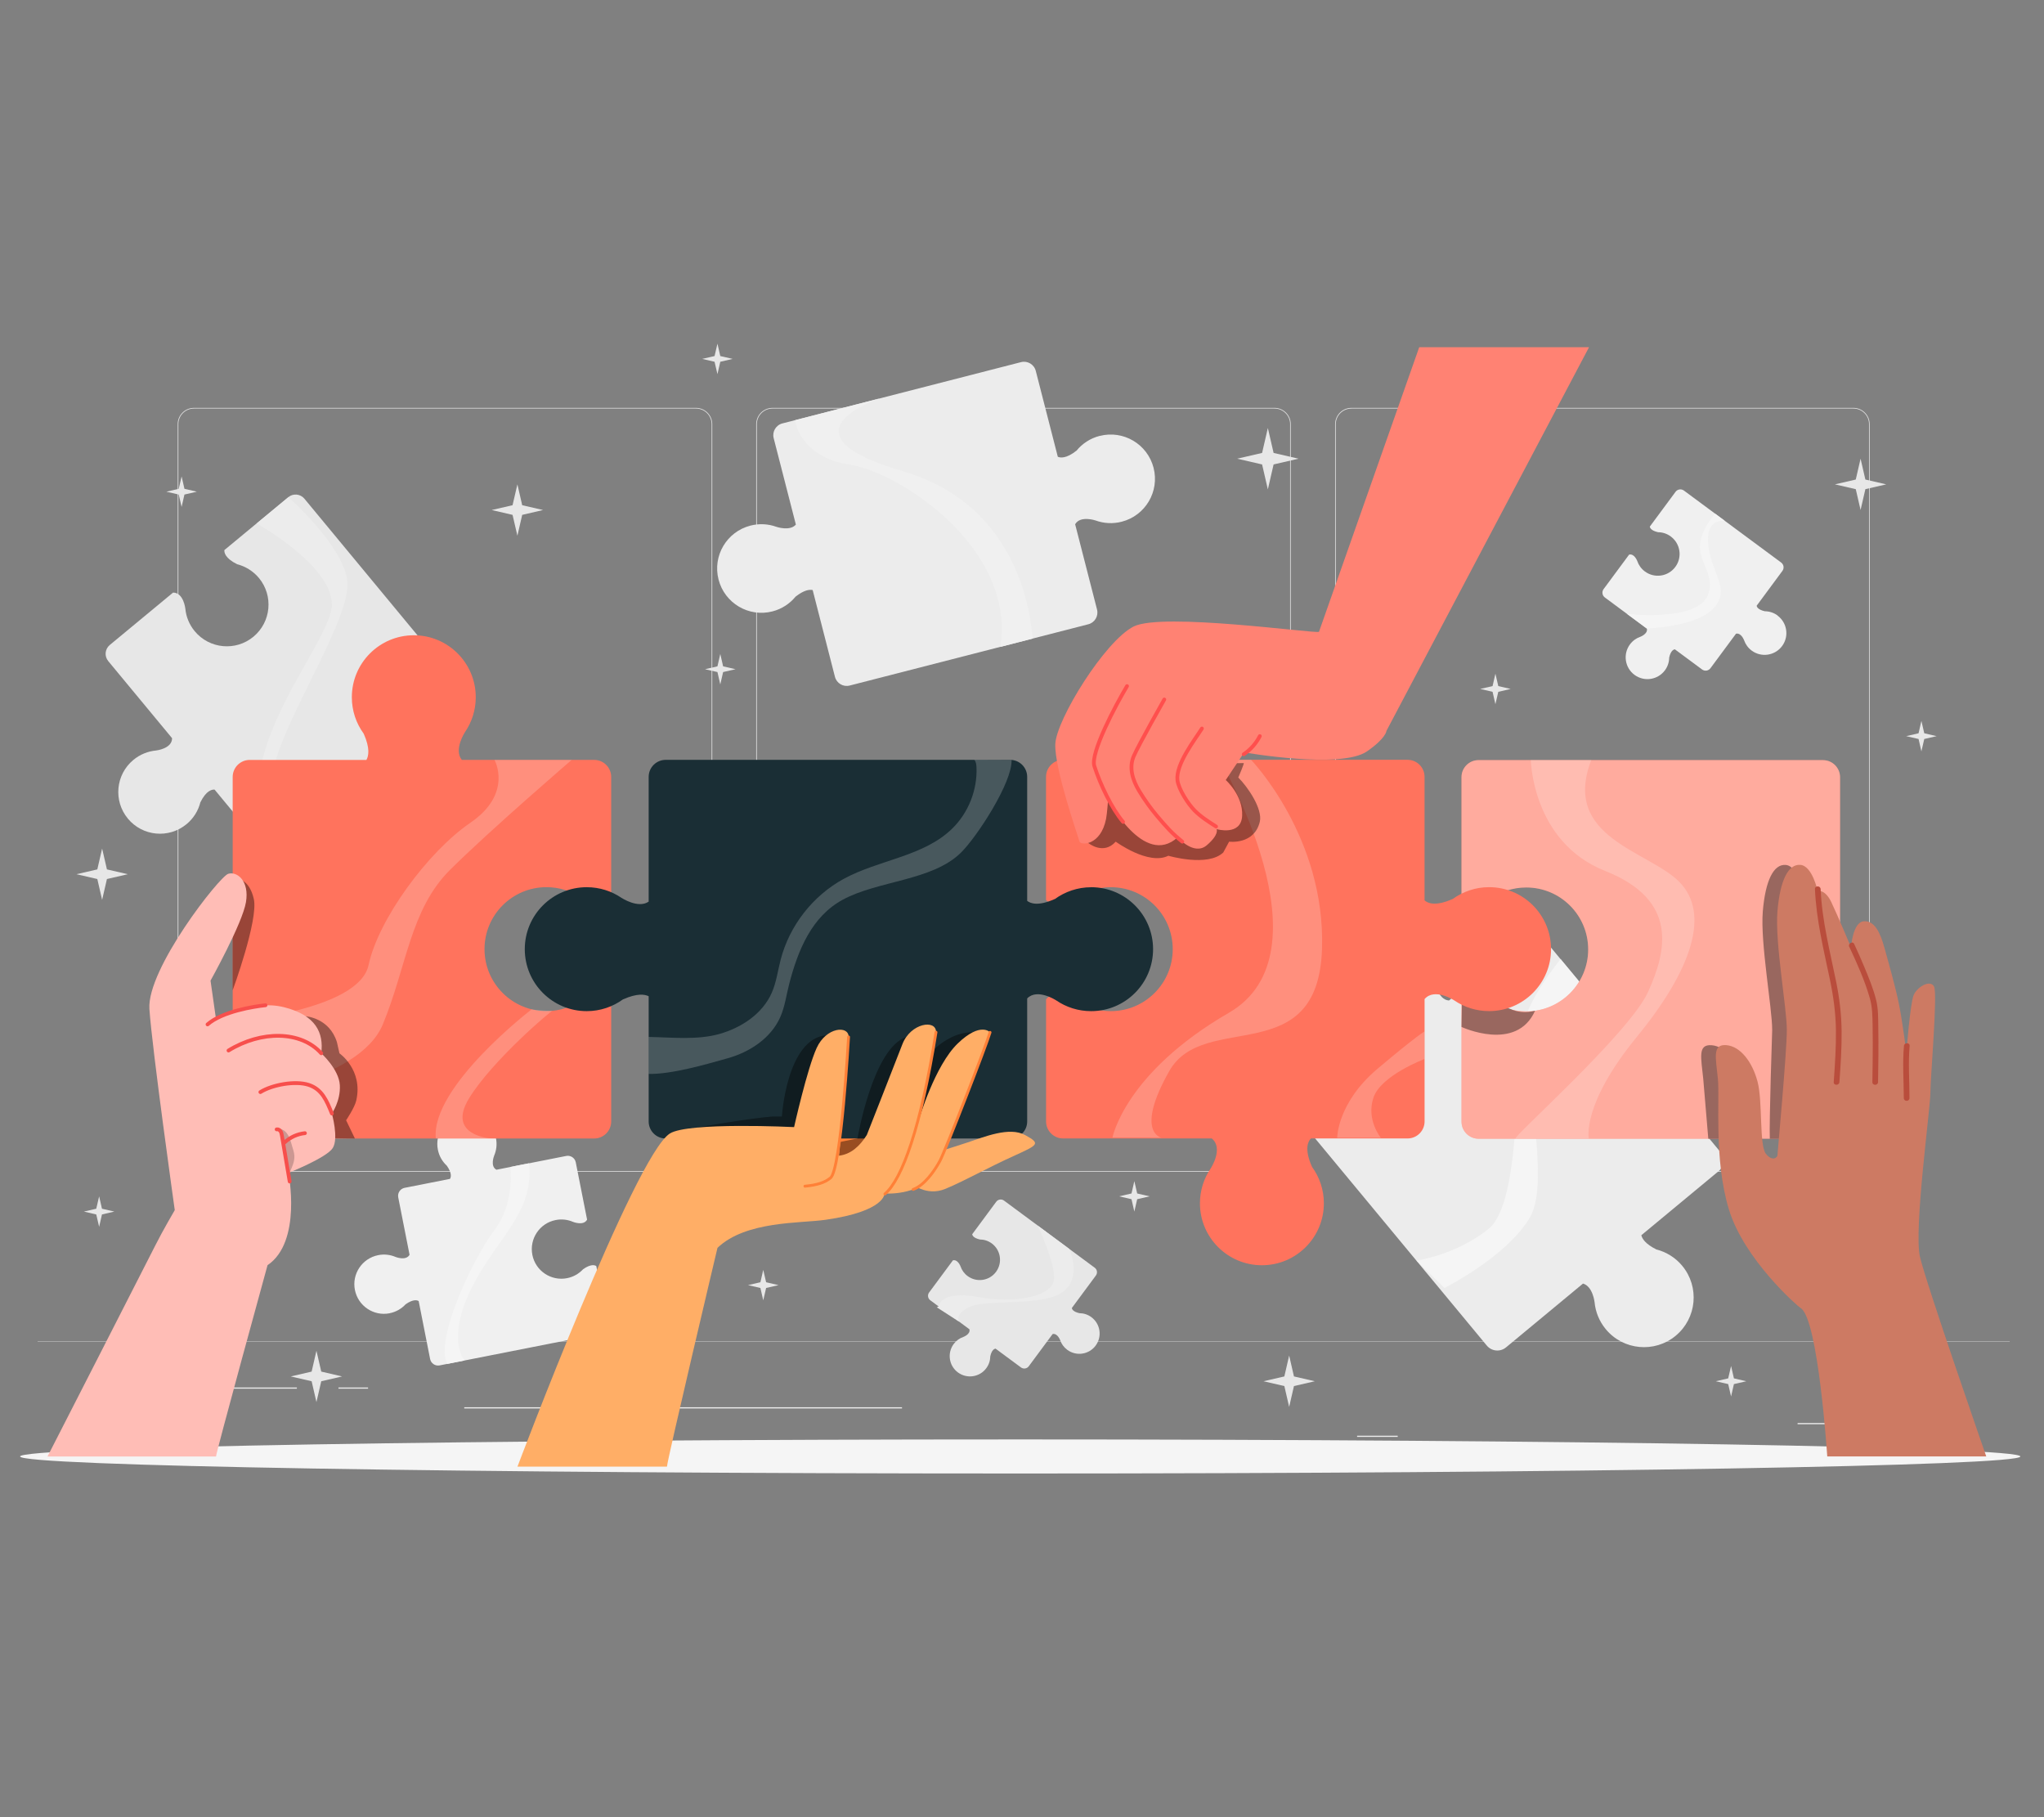 <?xml version="1.0" encoding="UTF-8"?>
<svg id="Layer_2" data-name="Layer 2" xmlns="http://www.w3.org/2000/svg" viewBox="0 0 540 480">
  <rect x="0" y="0" width="540" height="480" fill="#808080" stroke="none"/>
  <defs>
    <style>
      .cls-1, .cls-2, .cls-3, .cls-4, .cls-5, .cls-6, .cls-7, .cls-8, .cls-9, .cls-10, .cls-11, .cls-12, .cls-13, .cls-14, .cls-15, .cls-16, .cls-17, .cls-18 {
        stroke-width: 0px;
      }

      .cls-1, .cls-3 {
        opacity: .4;
      }

      .cls-1, .cls-18 {
        fill: #fff;
      }

      .cls-2 {
        fill: #ff735d;
      }

      .cls-4 {
        fill: #e1e1e1;
      }

      .cls-5 {
        fill: #ececec;
      }

      .cls-6 {
        fill: #ff8273;
      }

      .cls-19, .cls-18 {
        opacity: .2;
      }

      .cls-8 {
        fill: #f5f5f5;
      }

      .cls-9 {
        fill: #f0f0f0;
      }

      .cls-10 {
        fill: #ffae66;
      }

      .cls-11, .cls-20, .cls-21, .cls-22 {
        fill: none;
      }

      .cls-20 {
        stroke: #f74f4c;
      }

      .cls-20, .cls-21, .cls-22 {
        stroke-linecap: round;
        stroke-linejoin: round;
      }

      .cls-12 {
        fill: #1a2e35;
      }

      .cls-13 {
        fill: #e7e7e7;
      }

      .cls-14 {
        fill: #ff8037;
      }

      .cls-15 {
        fill: #ffbdb6;
      }

      .cls-21 {
        stroke: #ff4f4d;
      }

      .cls-16 {
        fill: #b94d3c;
      }

      .cls-17 {
        fill: #cd7a63;
      }

      .cls-22 {
        stroke: #ff8037;
        stroke-width: .75px;
      }
    </style>
  </defs>
  <g id="Layer_2-2" data-name="Layer 2">
    <g>
      <rect class="cls-11" width="540" height="480"/>
      <g>
        <g>
          <g>
            <g>
              <g>
                <path class="cls-4" d="m489.65,309.53h-132.63c-2.37,0-4.3-1.93-4.3-4.3V112.04c0-2.37,1.93-4.3,4.3-4.3h132.63c2.37,0,4.3,1.93,4.3,4.3v193.19c0,2.37-1.93,4.3-4.3,4.3Zm-132.63-201.6c-2.27,0-4.12,1.85-4.12,4.12v193.19c0,2.27,1.85,4.12,4.12,4.12h132.63c2.27,0,4.12-1.85,4.12-4.12V112.04c0-2.27-1.85-4.12-4.12-4.12h-132.63Z"/>
                <path class="cls-4" d="m336.71,309.53h-132.63c-2.37,0-4.3-1.93-4.3-4.3V112.04c0-2.37,1.93-4.3,4.3-4.3h132.63c2.37,0,4.3,1.93,4.3,4.3v193.19c0,2.37-1.93,4.3-4.3,4.3ZM204.08,107.92c-2.27,0-4.12,1.85-4.12,4.12v193.19c0,2.27,1.85,4.12,4.12,4.12h132.63c2.27,0,4.12-1.85,4.12-4.12V112.04c0-2.27-1.85-4.12-4.12-4.12h-132.63Z"/>
              </g>
              <path class="cls-4" d="m183.87,309.53H51.24c-2.37,0-4.3-1.93-4.3-4.3V112.04c0-2.37,1.93-4.3,4.3-4.3h132.63c2.37,0,4.3,1.93,4.3,4.3v193.19c0,2.37-1.93,4.3-4.3,4.3ZM51.24,107.92c-2.27,0-4.12,1.85-4.12,4.12v193.19c0,2.27,1.85,4.12,4.12,4.12h132.63c2.27,0,4.12-1.85,4.12-4.12V112.04c0-2.27-1.85-4.12-4.12-4.12H51.24Z"/>
            </g>
            <rect class="cls-4" x="9.95" y="354.34" width="520.99" height=".09"/>
          </g>
          <g>
            <rect class="cls-5" x="474.9" y="375.89" width="40.89" height=".31"/>
            <rect class="cls-5" x="358.53" y="379.24" width="10.73" height=".31"/>
            <rect class="cls-5" x="25.1" y="366.5" width="53.33" height=".31"/>
            <rect class="cls-5" x="89.42" y="366.5" width="7.82" height=".31"/>
            <rect class="cls-5" x="122.65" y="371.72" width="115.65" height=".31"/>
          </g>
        </g>
        <g>
          <path class="cls-5" d="m290.51,115.14c-2.49.64-4.58,2.04-6.1,3.89h0c-2.72,2.15-4.28,1.92-4.95,1.62l-5.82-22.68c-.44-1.72-2.19-2.76-3.91-2.31l-63.02,16.18c-1.72.44-2.76,2.19-2.31,3.91l5.86,22.82c-1.57,1.82-5.14.59-5.14.59h0c-2.13-.77-4.51-.93-6.87-.32-6.26,1.61-10.03,7.98-8.42,14.24,1.61,6.26,7.98,10.03,14.24,8.42,2.49-.64,4.58-2.04,6.1-3.89h0c2.26-1.78,3.71-1.93,4.53-1.75l5.88,22.91c.44,1.72,2.19,2.76,3.91,2.31l63.02-16.18c1.72-.44,2.76-2.19,2.31-3.91l-5.78-22.51c1.37-2.39,5.43-.99,5.43-.99h0c2.13.77,4.51.93,6.87.32,6.26-1.61,10.03-7.98,8.42-14.24-1.61-6.26-7.98-10.03-14.24-8.42Z"/>
          <path class="cls-9" d="m210.17,110.95c-.37.1,1.3,9.86,14.24,11.77,12.94,1.91,43.92,21.82,39.89,48.15,0,0,8.96-2.3,8.56-2.2-.4.1-.36-34.31-34.45-44.25-34.09-9.93-5.87-19.21-5.87-19.21l-22.38,5.75Z"/>
        </g>
        <path class="cls-5" d="m356.06,268.86c1.84,2.22,4.26,3.67,6.86,4.33h-.01c3.5,1.74,4.01,3.42,4.02,4.25l-20.21,16.75c-1.53,1.27-1.75,3.54-.47,5.08l46.55,56.16c1.27,1.53,3.54,1.75,5.08.47l20.33-16.85c2.6.73,3.06,4.93,3.06,4.93h0c.24,2.53,1.21,5.01,2.96,7.12,4.62,5.58,12.89,6.35,18.47,1.73,5.58-4.62,6.35-12.89,1.73-18.47-1.84-2.22-4.26-3.67-6.86-4.33h.01c-2.89-1.44-3.74-2.84-3.96-3.75l20.41-16.92c1.53-1.27,1.75-3.54.47-5.08l-39.75-47.96-6.8-8.2c-1.27-1.53-3.54-1.75-5.08-.47l-20.06,16.63c-3.08-.24-3.6-5.03-3.6-5.03h0c-.24-2.53-1.21-5.01-2.96-7.12-4.62-5.58-12.89-6.35-18.47-1.73-5.58,4.62-6.35,12.89-1.73,18.47Z"/>
        <path class="cls-8" d="m412.3,253.35s-8.8,10.41-10.38,19.11c-1.58,8.7,0,45.06-8.58,52.06-8.58,7-19.14,8.46-19.14,8.46l7.4,7.23s16.49-8.24,22.58-18.63c6.1-10.39-3.61-41.1,2.94-46.75,6.55-5.65,17.14-7.06,17.14-7.06l-11.96-14.43Z"/>
        <g>
          <path class="cls-9" d="m102.94,346.88c1.69-.33,3.14-1.19,4.22-2.36h0c2.03-1.42,3.07-1.09,3.45-.85l3.02,15.3c.23,1.17,1.36,1.92,2.53,1.69l42.69-8.42c1.17-.23,1.92-1.36,1.69-2.53l-3.01-15.28c-.35-.24-1.39-.64-3.48.83h0c-1.09,1.17-2.53,2.02-4.22,2.36-4.24.84-8.36-1.92-9.19-6.16s1.92-8.36,6.16-9.19c1.6-.32,3.18-.12,4.57.48h0s2.8,1.14,3.73-.59l-2.99-15.13c-.23-1.17-1.36-1.92-2.53-1.69l-18.43,3.64c-1.75-.93-.59-3.75-.59-3.75h0c.59-1.39.79-2.97.47-4.57-.84-4.24-4.95-7-9.19-6.16s-7,4.95-6.16,9.19c.33,1.69,1.19,3.14,2.36,4.22h0c1.49,2.11,1.06,3.15.83,3.49l-11.97,2.36c-1.17.23-1.92,1.36-1.69,2.53l2.99,15.16c-.96,1.68-3.71.56-3.71.56h0c-1.39-.59-2.97-.79-4.57-.47-4.24.84-7,4.95-6.16,9.19.84,4.24,4.95,7,9.19,6.16Z"/>
          <path class="cls-8" d="m134.85,308.24s1.2,9.67-4.24,16.73c-5.44,7.05-15.89,28.86-12.43,35.29l4.52-.89s-4.88-5.6,1.88-19.12c6.76-13.52,16.55-19.76,15.18-32.98l-4.92.97Z"/>
        </g>
        <g>
          <path class="cls-9" d="m469.62,162.58c-1.02-.75-2.2-1.11-3.37-1.12h0c-1.78-.4-2.11-1.13-2.17-1.45l6.81-9.21c.52-.7.37-1.69-.33-2.21l-25.69-19.01c-.7-.52-1.69-.37-2.21.33l-6.8,9.19c.04.31.34,1.07,2.17,1.48h0c1.17.01,2.36.37,3.37,1.13,2.55,1.89,3.09,5.49,1.2,8.04-1.89,2.55-5.49,3.09-8.04,1.2-.96-.71-1.64-1.67-2-2.72h0s-.76-2.08-2.17-1.73l-6.74,9.11c-.52.7-.37,1.69.33,2.21l11.09,8.21c.36,1.41-1.74,2.18-1.74,2.18h0c-1.05.37-2.01,1.04-2.72,2.01-1.89,2.55-1.35,6.15,1.2,8.04,2.55,1.89,6.15,1.35,8.04-1.2.75-1.01,1.12-2.2,1.13-3.37h0c.41-1.85,1.19-2.14,1.49-2.18l7.2,5.33c.7.52,1.69.37,2.21-.33l6.75-9.12c1.39-.31,2.14,1.74,2.14,1.74h0c.37,1.05,1.04,2.01,2,2.72,2.55,1.89,6.15,1.35,8.04-1.2,1.89-2.55,1.35-6.15-1.2-8.04Z"/>
          <path class="cls-8" d="m429.86,162.16s19.05,2.24,21.47-5.31c2.42-7.55-7.35-10.03,1.76-21.18l2.57,1.9s-5.24-.97-4.34,6.59c.91,7.55,5.89,11.31,1.51,16.38-4.38,5.07-17.77,5.48-17.77,5.48l-5.21-3.86Z"/>
        </g>
        <g>
          <path class="cls-13" d="m111.29,204.5c-1.54-1.87-3.58-3.08-5.76-3.64h0c-3.13-1.56-3.41-3.07-3.37-3.7l16.91-14c1.29-1.07,1.47-2.97.4-4.26l-39.05-47.17c-1.07-1.29-2.97-1.47-4.26-.4l-16.88,13.97c-.06.6.15,2.15,3.37,3.74h0c2.18.56,4.21,1.78,5.76,3.64,3.88,4.69,3.22,11.63-1.46,15.51s-11.63,3.22-15.51-1.46c-1.46-1.77-2.28-3.85-2.48-5.98h0s-.46-4.22-3.24-4.22l-16.72,13.84c-1.29,1.07-1.47,2.97-.4,4.26l16.86,20.36c.02,2.79-4.24,3.25-4.24,3.25h0c-2.12.2-4.21,1.02-5.98,2.48-4.69,3.88-5.34,10.82-1.46,15.51,3.88,4.69,10.82,5.34,15.51,1.46,1.86-1.54,3.09-3.57,3.64-5.75h0c1.61-3.26,3.19-3.43,3.77-3.36l10.95,13.23c1.07,1.29,2.97,1.47,4.26.4l16.75-13.87c2.72.05,3.18,4.22,3.18,4.22h0c.2,2.12,1.02,4.21,2.48,5.98,3.88,4.69,10.82,5.34,15.51,1.46,4.69-3.88,5.34-10.82,1.46-15.51Z"/>
          <path class="cls-5" d="m67.81,138.26s19.88,11.08,19.87,21.41c0,10.32-29.66,41.26-15.77,62.55l6.33-5.11s-9.4-1.45-5.61-15.52c3.79-14.07,20.25-38.78,19.12-48.17-1.13-9.39-15.56-22.08-15.56-22.08l-8.37,6.93Z"/>
        </g>
        <polygon class="cls-13" points="136.69 127.94 137.96 133.45 143.47 134.72 137.96 136 136.69 141.51 135.41 136 129.9 134.72 135.41 133.45 136.69 127.94"/>
        <polygon class="cls-13" points="491.54 121.16 492.81 126.67 498.32 127.94 492.81 129.21 491.54 134.72 490.27 129.21 484.76 127.94 490.27 126.67 491.54 121.16"/>
        <polygon class="cls-13" points="83.6 356.79 84.87 362.3 90.38 363.58 84.87 364.85 83.6 370.36 82.33 364.85 76.82 363.58 82.33 362.3 83.6 356.79"/>
        <polygon class="cls-13" points="26.98 224.14 28.25 229.65 33.76 230.92 28.25 232.19 26.98 237.7 25.71 232.19 20.2 230.92 25.71 229.65 26.98 224.14"/>
        <polygon class="cls-13" points="340.58 358.07 341.85 363.58 347.36 364.85 341.85 366.12 340.58 371.63 339.31 366.12 333.8 364.85 339.31 363.58 340.58 358.07"/>
        <polygon class="cls-13" points="334.95 113.06 336.47 119.64 343.05 121.16 336.47 122.68 334.95 129.27 333.43 122.68 326.85 121.16 333.43 119.64 334.95 113.06"/>
        <polygon class="cls-13" points="507.61 190.42 508.37 193.69 511.64 194.45 508.37 195.2 507.61 198.47 506.86 195.2 503.59 194.45 506.86 193.69 507.61 190.42"/>
        <polygon class="cls-13" points="299.68 311.98 300.43 315.25 303.71 316.01 300.43 316.76 299.68 320.03 298.93 316.76 295.65 316.01 298.93 315.25 299.68 311.98"/>
        <polygon class="cls-13" points="201.64 335.43 202.4 338.7 205.67 339.46 202.4 340.21 201.64 343.48 200.89 340.21 197.62 339.46 200.89 338.7 201.64 335.43"/>
        <polygon class="cls-13" points="26.19 316.01 26.94 319.28 30.21 320.03 26.94 320.79 26.19 324.06 25.43 320.79 22.16 320.03 25.43 319.28 26.19 316.01"/>
        <polygon class="cls-13" points="457.33 360.82 458.08 364.09 461.35 364.85 458.08 365.6 457.33 368.87 456.57 365.6 453.3 364.85 456.57 364.09 457.33 360.82"/>
        <polygon class="cls-13" points="190.29 172.74 191.04 176.01 194.32 176.77 191.04 177.52 190.29 180.79 189.54 177.52 186.26 176.77 189.54 176.01 190.29 172.74"/>
        <polygon class="cls-13" points="189.54 90.78 190.29 94.05 193.56 94.8 190.29 95.56 189.54 98.83 188.78 95.56 185.51 94.8 188.78 94.05 189.54 90.78"/>
        <polygon class="cls-13" points="47.98 125.85 48.73 129.12 52 129.88 48.73 130.63 47.98 133.9 47.22 130.63 43.95 129.88 47.22 129.12 47.98 125.85"/>
        <polygon class="cls-13" points="395.07 177.95 395.83 181.23 399.1 181.98 395.83 182.74 395.07 186.01 394.32 182.74 391.05 181.98 394.32 181.23 395.07 177.95"/>
        <g>
          <path class="cls-13" d="m288.33,347.92c-.95-.7-2.05-1.04-3.15-1.05h0c-1.66-.37-1.97-1.05-2.02-1.36l6.36-8.59c.48-.65.35-1.58-.31-2.06l-23.96-17.73c-.65-.48-1.58-.35-2.06.31l-6.35,8.58c.04.29.32,1,2.03,1.38h0c1.1.01,2.2.35,3.15,1.05,2.38,1.76,2.88,5.12,1.12,7.5-1.76,2.38-5.12,2.88-7.5,1.12-.9-.66-1.53-1.56-1.87-2.54h0s-.71-1.94-2.02-1.62l-6.29,8.49c-.48.65-.35,1.58.31,2.06l10.34,7.66c.34,1.32-1.62,2.03-1.62,2.03h0c-.98.34-1.87.97-2.54,1.87-1.76,2.38-1.26,5.74,1.12,7.5,2.38,1.76,5.74,1.26,7.5-1.12.7-.95,1.04-2.05,1.05-3.14h0c.38-1.73,1.11-1.99,1.39-2.03l6.72,4.97c.65.48,1.58.35,2.06-.31l6.3-8.51c1.29-.29,2,1.63,2,1.63h0c.34.98.97,1.87,1.87,2.54,2.38,1.76,5.74,1.26,7.5-1.12,1.76-2.38,1.26-5.74-1.12-7.5Z"/>
          <path class="cls-5" d="m247.96,345.1s.4-4.34,10.38-2.5c9.99,1.84,19.39-.19,20.07-4.36.68-4.17-4.26-14.51-4.26-14.51l8.31,6.15s3.62,7.69-1.81,11.47c-5.43,3.78-19.78,1.8-24.24,3.76-4.46,1.96-3.02,4.01-3.02,4.01l-5.9-3.8"/>
        </g>
        <path class="cls-8" d="m533.75,384.72c0,2.49-118.3,4.5-264.22,4.5s-264.22-2.01-264.22-4.5,118.3-4.5,264.22-4.5,264.22,2.01,264.22,4.5Z"/>
        <g>
          <g>
            <path class="cls-2" d="m481.61,200.78h-91c-2.48,0-4.5,2.01-4.5,4.5v32.57c.63.63,2.6,1.87,7.48-.31v.02c2.7-1.97,6.02-3.14,9.62-3.14,9.04,0,16.37,7.33,16.37,16.37s-7.33,16.37-16.37,16.37c-3.41,0-6.57-1.04-9.19-2.83h0s-5.28-3.47-7.9-.3v32.26c0,2.48,2.01,4.5,4.5,4.5h91c2.48,0,4.5-2.01,4.5-4.5v-91c0-2.48-2.01-4.5-4.5-4.5Z"/>
            <path class="cls-1" d="m481.61,200.78h-91c-2.48,0-4.5,2.01-4.5,4.5v32.57c.63.63,2.6,1.87,7.48-.31v.02c2.7-1.97,6.02-3.14,9.62-3.14,9.04,0,16.37,7.33,16.37,16.37s-7.33,16.37-16.37,16.37c-3.41,0-6.57-1.04-9.19-2.83h0s-5.28-3.47-7.9-.3v32.26c0,2.48,2.01,4.5,4.5,4.5h91c2.48,0,4.5-2.01,4.5-4.5v-91c0-2.48-2.01-4.5-4.5-4.5Z"/>
            <path class="cls-3" d="m451.31,300.78l-1.34-15.86c-.55-5.52-1.52-9.11,2.21-8.83s6.9,4.42,8.28,9.66l1.68,15.03"/>
            <path class="cls-3" d="m467.56,300.78c-.18-4.52.63-28.7.63-28.7,0-5.94-3.17-23.05-2.48-31.33.69-8.28,2.9-12.56,6.07-12.28,3.17.28,4.55,6.9,4.55,6.9,0,0,1.93-.55,3.59,2.9s5.24,12.01,5.24,12.01c0,0,5.71,25.71,5.05,50.5h-22.65Z"/>
            <g>
              <path class="cls-17" d="m482.74,384.72s-2.4-36.45-7.03-39.2c-.81-.48-14.97-12.85-18.97-26.11-4-13.25-2.35-28.99-2.9-34.51-.55-5.52-1.52-9.11,2.21-8.83s6.9,4.42,8.28,9.66c1.38,5.24.41,16.84,2.21,19.05s3.04.83,3.04.41,2.48-27.19,2.48-33.13-3.17-23.05-2.48-31.33c.69-8.28,2.9-12.56,6.07-12.28,3.17.28,4.55,6.9,4.55,6.9,0,0,1.93-.55,3.59,2.9,1.66,3.45,5.24,12.01,5.24,12.01,0,0,.41-6.63,3.31-6.9,2.9-.28,4.42,3.04,5.52,7.04,1.1,4,2.9,10.21,3.86,15.04s1.93,12.7,1.93,12.7c0,0,.97-13.11,1.93-15.32.97-2.21,4.42-4.14,5.38-2.21.97,1.93-.97,23.88-.97,28.02s-4.42,36.16-2.76,43.34c1.66,7.18,17.52,52.74,17.52,52.74h-42.04Z"/>
              <path class="cls-16" d="m485.95,285.83c.32-4.49.63-8.99.58-13.49s-.57-8.7-1.44-13.01c-1.65-8.14-3.74-16.13-4.1-24.47-.04-.96-1.54-.97-1.5,0,.35,8.18,2.32,16.05,3.98,24.03.91,4.38,1.5,8.73,1.56,13.2s-.26,9.16-.58,13.73c-.07.96,1.43.96,1.5,0h0Z"/>
              <path class="cls-16" d="m488.57,250.11c2.06,4.4,4.1,8.93,5.43,13.61.65,2.3.68,4.63.72,7.01.06,3.1.05,6.2.02,9.29-.02,1.93-.04,3.87-.08,5.8-.02.97,1.48.97,1.5,0,.09-4.81.14-9.62.06-14.43-.04-2.38.02-4.84-.55-7.17-.73-3-1.94-5.91-3.12-8.75-.86-2.06-1.75-4.11-2.7-6.12-.41-.87-1.7-.11-1.3.76h0Z"/>
              <path class="cls-16" d="m503,276.28c-.41,4.57-.05,9.19-.04,13.77,0,.97,1.5.97,1.5,0,0-4.58-.36-9.2.04-13.77.09-.96-1.42-.96-1.5,0h0Z"/>
            </g>
          </g>
          <path class="cls-18" d="m404.42,200.73s.33,21.67,19.65,29.33c19.31,7.66,16.32,20.98,11.32,31.97-5,10.99-36.3,38.72-34.97,38.72h19.33s-2.01-8.91,12.64-26.81c14.65-17.9,19.42-32.55,11.37-40.88-8.04-8.33-31.35-11.66-23.36-32.31h-17.98"/>
        </g>
        <path class="cls-3" d="m386.11,271.26s14.51,6.78,19.44-4.29c0,0-5.09,1.68-8.93-2.16-3.84-3.84-10.73-3.43-10.51-3.43s0,9.87,0,9.87Z"/>
        <g>
          <path class="cls-2" d="m393.39,234.34c-3.6,0-6.92,1.18-9.62,3.14v-.02c-4.74,2.12-6.74,1-7.42.36v-32.62c0-2.48-2.01-4.5-4.5-4.5h-91c-2.48,0-4.5,2.01-4.5,4.5v32.57c.63.63,2.6,1.87,7.48-.3v.02c2.7-1.97,6.02-3.14,9.62-3.14,9.04,0,16.37,7.33,16.37,16.37s-7.33,16.37-16.37,16.37c-3.41,0-6.57-1.04-9.19-2.83h0s-5.28-3.47-7.9-.3v32.26c0,2.48,2.01,4.5,4.5,4.5h39.28c3.21,2.62-.3,7.93-.3,7.93h0c-1.78,2.62-2.83,5.78-2.83,9.19,0,9.04,7.33,16.37,16.37,16.37s16.37-7.33,16.37-16.37c0-3.6-1.16-6.92-3.13-9.62h0c-2.2-4.94-.91-6.9-.28-7.5h25.52c2.48,0,4.5-2.01,4.5-4.5v-32.32c2.64-3.07,7.85.36,7.85.36h0c2.62,1.78,5.78,2.82,9.19,2.82,9.04,0,16.37-7.33,16.37-16.37s-7.33-16.37-16.37-16.37Z"/>
          <path class="cls-18" d="m293.9,300.5s3.22-17.06,30.76-32.98c27.54-15.92-2.45-66.82-2.45-66.82h8.3s19.69,20.38,18.75,49.91c-1.03,32.29-31.18,16.14-40.34,32.29-9.16,16.15-2.13,17.61-2.13,17.61l-12.89-.02Z"/>
          <path class="cls-18" d="m353.27,300.53s0-9.25,10.71-18.27c10.71-9.02,12.36-9.79,12.36-9.79v7.26s-11.52,4.33-13.49,10.2c-1.97,5.87,1.95,10.61,1.95,10.61h-11.54Z"/>
        </g>
        <g>
          <path class="cls-3" d="m287.48,222.65s3.99,3.34,7.28-.33c0,0,8.66,6.35,13.9,3.72,0,0,10.41,3.06,14.52-.87l1.54-2.85s6.62.89,8.1-5.23c.83-3.42-3.23-9.29-5.68-11.71,0,0,1.65-3.81,1.43-3.81-.51,0-42.38.5-42.38.5l1.28,20.58Z"/>
          <path class="cls-6" d="m348.47,166.89c-1.08.54-41.39-5.2-48.96-1.41-7.57,3.78-20.44,24.56-20.71,31.05-.27,6.49,6.11,24.65,6.38,25.73.27,1.08,5.6,1.21,7.03-5.95.27-1.35.54-5.14.54-5.14,0,0,9.46,18.11,18.38,10,0,0,4.32,4.99,7.7,2.09,3.38-2.9,2.57-4.25,2.57-4.25,0,0,6.49,1.89,6.76-3.51.27-5.41-4.33-9.46-4.33-9.46l4.87-7.3s25.55,4.5,32.44-.27c5.07-3.51,5.14-5.41,5.14-5.41l53.52-101.34h-44.86l-26.48,75.17Z"/>
          <path class="cls-21" d="m321.27,218.32c-2-1.27-4.02-2.56-5.69-4.24-1.67-1.68-4.23-5.63-4.51-7.99-.49-4.19,4.52-10.59,6.46-13.65"/>
          <path class="cls-21" d="m312.34,222.32c-2.74-2.22-4.2-3.86-6.71-6.84-1.56-1.84-3.3-4.27-4.7-6.59-1.71-2.84-2.72-6.11-1.41-9.15,1.31-3.04,8.07-14.97,8.07-14.97"/>
          <path class="cls-21" d="m296.7,217.1c-2.99-3.54-6.03-9.88-7.59-14.75-1.09-3.42,5.61-16.06,8.64-21.12"/>
          <path class="cls-21" d="m328.58,199.24c1.79-1.21,3.27-2.87,4.25-4.8"/>
        </g>
        <g>
          <path class="cls-2" d="m161.47,237.48v-32.26c0-2.48-2.01-4.5-4.5-4.5h-34.97c-2.2-2.75.86-7.36.86-7.36h0c1.78-2.62,2.83-5.78,2.83-9.19,0-9.04-7.33-16.37-16.37-16.37s-16.37,7.33-16.37,16.37c0,3.6,1.16,6.92,3.13,9.62,1.75,3.91,1.29,5.96.72,6.94h-30.83c-2.48,0-4.5,2.01-4.5,4.5v91c0,2.48,2.01,4.5,4.5,4.5h91c2.48,0,4.5-2.01,4.5-4.5v-32.57c-.63-.63-2.6-1.87-7.48.3v-.02c-2.7,1.97-6.02,3.14-9.62,3.14-9.04,0-16.37-7.33-16.37-16.37s7.33-16.37,16.37-16.37c3.41,0,6.57,1.04,9.19,2.83h0s5.28,3.47,7.9.3Z"/>
          <path class="cls-18" d="m130.64,200.73s4.95,8.84-6.34,16.57c-11.29,7.72-24.35,25.54-26.93,37.62-2.57,12.08-35.84,14.85-35.84,14.85v20.35s33.26-4.24,39.6-19.52c6.34-15.29,7.21-30.33,17.76-40.83,10.55-10.49,32.13-29.04,32.13-29.04h-20.39"/>
          <path class="cls-3" d="m62.49,232.16s3.33-.18,4.57,5.32c1.24,5.5-5.59,24.11-5.59,24.11v-16.9l1.02-12.52Z"/>
          <path class="cls-3" d="m80.8,268.45s6.21.4,8.21,6.82l.67,2.96s6.29,4.34,4.44,12.47c-.42,1.87-2.68,5.21-2.68,5.21l2.32,4.82-11.76-.19-4.41-23.44,3.21-8.65Z"/>
          <g>
            <path class="cls-15" d="m46.17,319.64s-5.99-42.59-6.7-53.12c-.7-10.53,18.49-35,20.83-35.71,2.34-.7,5.62,1.87,4.68,7.49-.94,5.62-9.36,20.73-9.36,20.73l1.4,9.83s9.59-4.91,18.02-2.81c8.42,2.11,10.53,6.79,9.83,12.17,0,0,4.68,4.21,4.91,8.42.23,4.21-2.11,7.49-2.11,7.49,0,0,1.87,6.55.23,9.13-1.64,2.57-11.7,6.55-11.7,6.55,0,0,3.66,18.19-5.52,24.38,0,0-13.91,50.59-13.6,50.54H12.55s26.65-52.09,28.52-55.83c1.87-3.74,5.1-9.25,5.1-9.25Z"/>
            <g class="cls-19">
              <path class="cls-7" d="m77.1,302.47c-.27-.88-.5-1.79-.96-2.59-.46-.8-1.19-1.51-2.1-1.67l2.48,11.47c.65-1.38,1.32-2.82,1.25-4.34-.04-.98-.39-1.92-.68-2.86Z"/>
            </g>
            <path class="cls-20" d="m76.53,312.09c-.68-4.04-1.37-8.08-2.05-12.11-.07-.4-.14-.81-.36-1.16-.22-.34-.64-.59-1.03-.5"/>
            <path class="cls-20" d="m60.37,277.49c8.64-5.32,19.11-5.27,24.5.73"/>
            <path class="cls-20" d="m87.68,294.13c-1.39-3.43-2.61-6.42-6.14-7.57-3.52-1.15-9.61-.05-12.75,1.91"/>
            <path class="cls-20" d="m75.18,301.77c1.47-1.37,3.38-2.24,5.38-2.45"/>
            <path class="cls-20" d="m54.83,270.59c3.9-3.42,12.25-4.74,15.31-5.06"/>
          </g>
          <path class="cls-18" d="m140.43,266.63s-26.64,20.43-25.29,34.09h14.63s-11.93-.66-5.85-10.61c6.08-9.95,22.06-23.53,22.07-23.11,0,.11-4.67-.19-5.56-.38Z"/>
        </g>
        <g>
          <path class="cls-14" d="m211.75,304.46s4.91-6.6,12.93-9.94c8.01-3.34,10.06-2.78,11.24-.56,1.17,2.22-4.29,9.15-6.64,11.07s-16.91,11.72-16.91,11.72l-.61-12.3Z"/>
          <path class="cls-12" d="m288.27,234.36c-3.6,0-6.92,1.18-9.62,3.14v-.02c-4.44,1.98-6.47,1.13-7.28.48v-32.75c0-2.48-2.01-4.5-4.5-4.5h-91c-2.48,0-4.5,2.01-4.5,4.5v32.95c-2.76,1.92-7.17-.99-7.17-.99h0c-2.62-1.78-5.78-2.82-9.19-2.82-9.04,0-16.37,7.33-16.37,16.37s7.33,16.37,16.37,16.37c3.6,0,6.92-1.18,9.62-3.14v.02c3.68-1.64,5.7-1.34,6.74-.82v33.08c0,2.48,2.01,4.5,4.5,4.5h91c2.48,0,4.5-2.01,4.5-4.5v-32.5c2.69-2.77,7.7.54,7.7.54h0c2.62,1.78,5.78,2.82,9.19,2.82,9.04,0,16.37-7.33,16.37-16.37s-7.33-16.37-16.37-16.37Z"/>
          <path class="cls-3" d="m183.61,297.92s13.75-2.46,20.34-2.99h2.62s1.26-20.7,11.84-21.48l-3.82,29.67,11.95-2.4s4-23.78,12.89-26.81l3.48,7.77s5.6-9.04,14.11-9.02h0l-9.74,28.82-23.1,9.83-20.23-1.31-20.34-12.07Z"/>
          <path class="cls-18" d="m257.41,200.7c.46.56.54,1.33.57,2.05.23,5.94-2.14,11.93-6.39,16.09-7.58,7.43-19.36,8.23-28.68,13.3-8.16,4.44-14.34,12.36-16.67,21.35-.76,2.92-1.13,5.96-2.34,8.72-2.44,5.57-8.01,9.26-13.86,10.91-5.85,1.65-12.59.89-18.67.78v9.77c6.08.12,15.08-2.5,20.93-4.15,5.85-1.65,11.42-5.34,13.86-10.91,1.21-2.76,1.58-5.8,2.34-8.72,2.33-8.99,5.97-17.8,14.13-22.23,9.33-5.07,23.64-4.98,31.22-12.42,4.24-4.16,13.63-18.57,13.39-24.5l-9.84-.04Z"/>
        </g>
        <g>
          <path class="cls-10" d="m176.2,387.42c.09-1.91,13.35-57.81,13.35-57.81,7.48-7.14,21.81-6.45,28.51-7.4,15.93-2.27,15.62-6.96,15.62-6.96,0,0,8.91.71,12.81-4.95,2.02-2.93,15.08-37.6,15.08-37.6,0,0-2.45-2.92-8.53,2.91-6.08,5.84-10.24,20.03-10.24,20.03,0,0,4.41-19.54,4.49-23s-6.74-2.44-8.9,3.21c-2.17,5.64-9.39,23.95-9.39,23.95-1.92,3.05-4.27,5.11-7.35,5.47,0,0,2.55-28.29,2.55-31.38,0-3.09-5.92-2.62-8.45,2.93-2.53,5.55-5.96,20.9-5.96,20.9,0,0-28.03-1.39-32.84,1.7-9.28,5.95-40.24,87.98-40.24,87.98h39.51Z"/>
          <path class="cls-10" d="m240.32,312.29c.37.31,4.36,3.83,9.42,1.75,5.06-2.09,11.15-5.56,17.9-8.62,6.75-3.06,7.34-3.31,3.18-5.6-4.16-2.29-10.79.49-15.29,1.98-4.5,1.49-8.75,2.76-8.75,2.76l-6.46,7.73Z"/>
          <path class="cls-22" d="m233.78,315.38c4.55-3.89,9.48-17.49,13.5-42.72"/>
          <path class="cls-22" d="m212.65,313.33c3.14-.3,5.22-.91,6.78-2.21,2.79-2.32,4.75-37.21,4.75-37.21"/>
          <path class="cls-22" d="m241.24,314.18c2.91-1.02,5.62-4.82,7.08-7.54s12.24-30.46,13.24-33.94"/>
        </g>
      </g>
    </g>
  </g>
</svg>